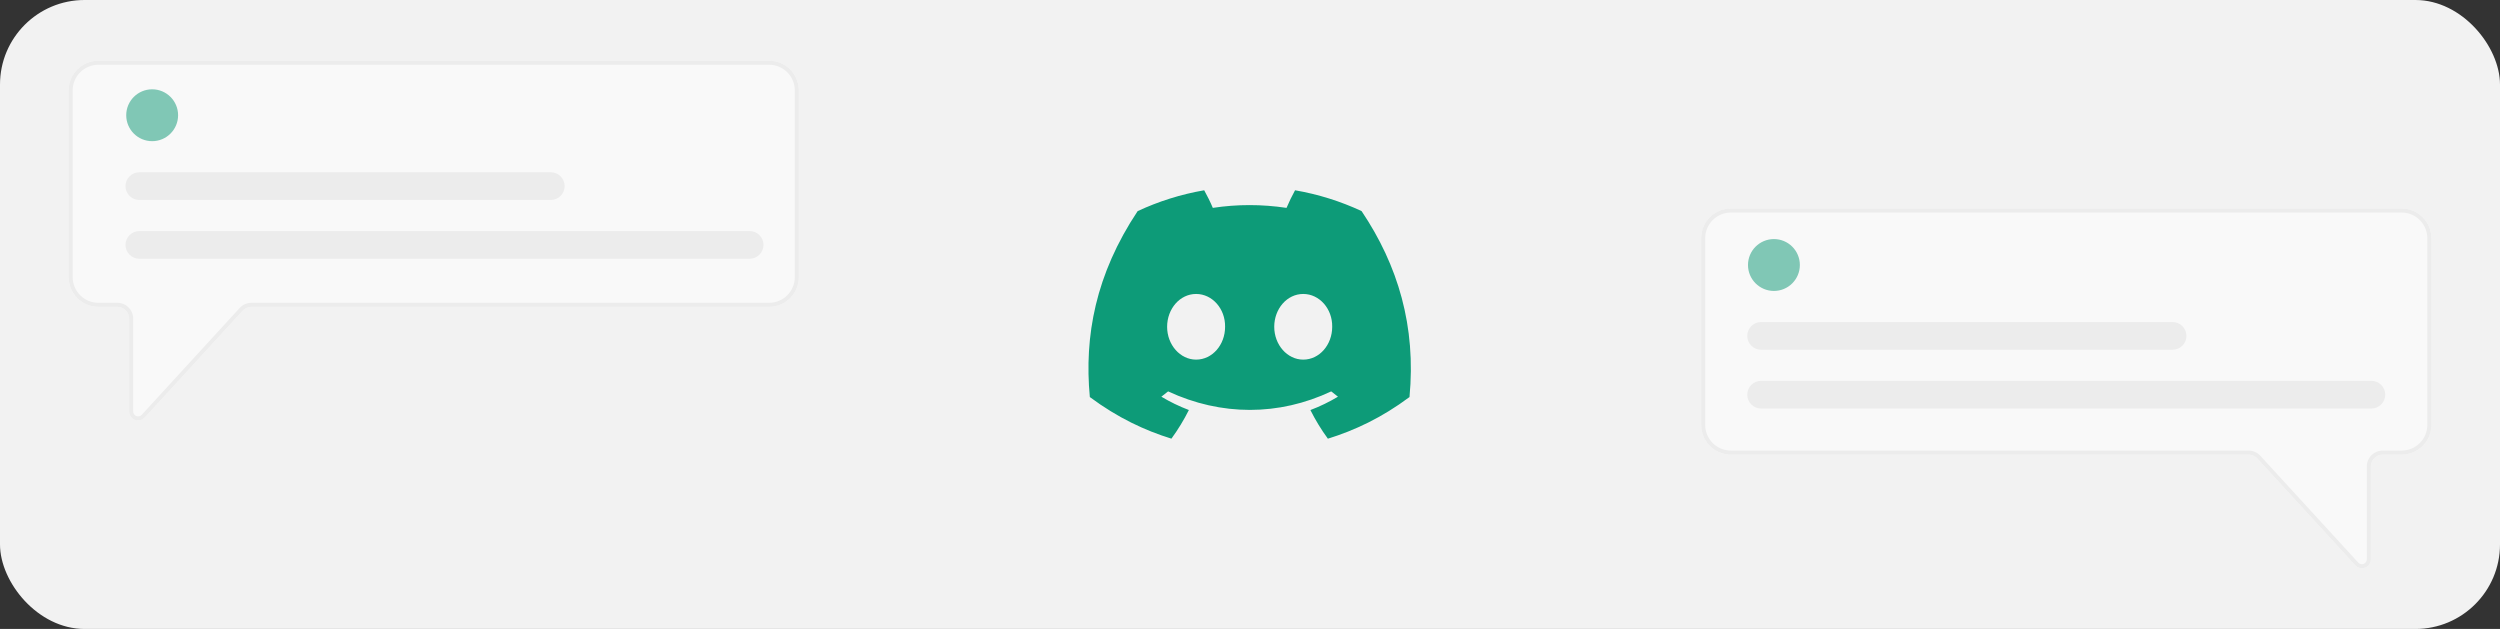 <svg width="473" height="119" viewBox="0 0 473 119" fill="none" xmlns="http://www.w3.org/2000/svg">
<rect x="0" y="0" width="473" height="119" fill="#333333" stroke="none"/>
<rect width="473" height="119" rx="16" fill="#F2F2F2"/>
<g opacity="0.5">
<path d="M25.52 79.421C25.204 79.3 24.932 79.085 24.74 78.805C24.549 78.525 24.447 78.193 24.448 77.854V60.283C24.448 59.689 24.211 59.119 23.791 58.698C23.37 58.278 22.8 58.041 22.205 58.04H18.607C17.12 58.039 15.695 57.447 14.644 56.396C13.593 55.345 13.002 53.92 13 52.433V17.107C13.002 15.62 13.593 14.195 14.644 13.144C15.695 12.093 17.12 11.502 18.607 11.5H145.52C147.006 11.502 148.431 12.093 149.483 13.144C150.534 14.195 151.125 15.62 151.127 17.107V52.433C151.125 53.92 150.534 55.345 149.483 56.396C148.431 57.447 147.006 58.039 145.52 58.04H47.561C47.25 58.041 46.943 58.105 46.658 58.231C46.373 58.356 46.118 58.539 45.908 58.768L27.37 78.99C27.214 79.163 27.023 79.3 26.81 79.394C26.598 79.489 26.367 79.537 26.135 79.538C25.925 79.537 25.716 79.498 25.52 79.421Z" fill="white"/>
<path d="M25.52 79.421C25.204 79.3 24.932 79.085 24.74 78.805C24.549 78.525 24.447 78.193 24.448 77.854V60.283C24.448 59.689 24.211 59.119 23.791 58.698C23.37 58.278 22.8 58.041 22.205 58.04H18.607C17.12 58.039 15.695 57.447 14.644 56.396C13.593 55.345 13.002 53.92 13 52.433V17.107C13.002 15.62 13.593 14.195 14.644 13.144C15.695 12.093 17.12 11.502 18.607 11.5H145.52C147.006 11.502 148.431 12.093 149.483 13.144C150.534 14.195 151.125 15.62 151.127 17.107V52.433C151.125 53.92 150.534 55.345 149.483 56.396C148.431 57.447 147.006 58.039 145.52 58.04H47.561C47.25 58.041 46.943 58.105 46.658 58.231C46.373 58.356 46.118 58.539 45.908 58.768L27.37 78.99C27.214 79.163 27.023 79.3 26.81 79.394C26.598 79.489 26.367 79.537 26.135 79.538C25.925 79.537 25.716 79.498 25.52 79.421ZM18.607 12.247C17.319 12.249 16.083 12.761 15.172 13.672C14.261 14.583 13.749 15.819 13.747 17.107V52.433C13.749 53.722 14.261 54.957 15.172 55.868C16.083 56.779 17.319 57.292 18.607 57.293H22.205C22.998 57.294 23.758 57.609 24.319 58.17C24.879 58.731 25.195 59.491 25.195 60.283V77.854C25.195 78.042 25.252 78.226 25.359 78.382C25.465 78.537 25.616 78.657 25.791 78.725C25.967 78.793 26.159 78.807 26.342 78.764C26.526 78.722 26.692 78.624 26.819 78.486L45.357 58.263C45.637 57.958 45.978 57.714 46.357 57.547C46.737 57.38 47.147 57.294 47.561 57.293H145.52C146.808 57.292 148.043 56.779 148.955 55.868C149.866 54.957 150.378 53.722 150.38 52.433V17.107C150.378 15.819 149.866 14.583 148.955 13.672C148.043 12.761 146.808 12.249 145.52 12.247H18.607Z" fill="#E5E5E5"/>
<path d="M28.789 26.71C31.498 26.71 33.695 24.513 33.695 21.803C33.695 19.094 31.498 16.897 28.789 16.897C26.079 16.897 23.882 19.094 23.882 21.803C23.882 24.513 26.079 26.71 28.789 26.71Z" fill="#0D9B78"/>
<path d="M141.831 48.952H26.366C26.023 48.953 25.682 48.885 25.364 48.754C25.046 48.623 24.757 48.43 24.514 48.187C24.271 47.944 24.078 47.655 23.946 47.338C23.814 47.02 23.747 46.679 23.747 46.336C23.747 45.992 23.814 45.651 23.946 45.334C24.078 45.016 24.271 44.727 24.514 44.484C24.757 44.241 25.046 44.048 25.364 43.917C25.682 43.786 26.023 43.718 26.366 43.719H141.831C142.525 43.719 143.19 43.995 143.681 44.485C144.172 44.976 144.448 45.642 144.448 46.336C144.448 47.03 144.172 47.695 143.681 48.186C143.19 48.677 142.525 48.952 141.831 48.952Z" fill="#E5E5E5"/>
<path d="M104.215 37.831H26.366C26.023 37.831 25.682 37.764 25.364 37.633C25.046 37.501 24.757 37.309 24.514 37.066C24.271 36.823 24.078 36.534 23.946 36.216C23.814 35.899 23.747 35.558 23.747 35.214C23.747 34.87 23.814 34.53 23.946 34.212C24.078 33.895 24.271 33.606 24.514 33.363C24.757 33.12 25.046 32.927 25.364 32.796C25.682 32.664 26.023 32.597 26.366 32.597H104.215C104.908 32.598 105.573 32.874 106.063 33.365C106.553 33.856 106.829 34.521 106.829 35.214C106.829 35.908 106.553 36.573 106.063 37.063C105.573 37.554 104.908 37.83 104.215 37.831Z" fill="#E5E5E5"/>
</g>
<path d="M257.609 39.936C253.661 38.097 249.439 36.761 245.025 36C244.482 36.975 243.849 38.288 243.412 39.331C238.72 38.629 234.071 38.629 229.465 39.331C229.029 38.288 228.381 36.975 227.834 36C223.415 36.761 219.188 38.102 215.24 39.946C207.275 51.925 205.116 63.607 206.196 75.123C211.478 79.049 216.597 81.434 221.63 82.995C222.873 81.293 223.981 79.483 224.936 77.576C223.118 76.888 221.376 76.04 219.73 75.055C220.167 74.733 220.594 74.396 221.007 74.05C231.044 78.722 241.949 78.722 251.866 74.05C252.284 74.396 252.711 74.733 253.142 75.055C251.492 76.045 249.746 76.893 247.927 77.581C248.882 79.483 249.986 81.298 251.233 83C256.271 81.439 261.395 79.054 266.677 75.123C267.944 61.773 264.513 50.199 257.609 39.936ZM226.303 68.041C223.29 68.041 220.819 65.241 220.819 61.831C220.819 58.422 223.238 55.617 226.303 55.617C229.369 55.617 231.84 58.417 231.787 61.831C231.792 65.241 229.369 68.041 226.303 68.041ZM246.569 68.041C243.556 68.041 241.086 65.241 241.086 61.831C241.086 58.422 243.504 55.617 246.569 55.617C249.635 55.617 252.106 58.417 252.053 61.831C252.053 65.241 249.635 68.041 246.569 68.041Z" fill="#0D9B78"/>
<g opacity="0.5">
<path d="M446.865 107.5C446.633 107.5 446.403 107.451 446.19 107.357C445.977 107.263 445.786 107.125 445.63 106.953L427.092 86.73C426.882 86.501 426.626 86.318 426.342 86.193C426.057 86.068 425.75 86.003 425.439 86.003H327.48C325.994 86.001 324.569 85.41 323.517 84.359C322.466 83.307 321.875 81.882 321.873 80.396V45.069C321.875 43.583 322.466 42.158 323.517 41.106C324.569 40.055 325.994 39.464 327.48 39.462H454.393C455.88 39.464 457.305 40.055 458.356 41.106C459.407 42.158 459.998 43.583 460 45.069V80.396C459.998 81.882 459.407 83.307 458.356 84.359C457.305 85.41 455.88 86.001 454.393 86.003H450.795C450.2 86.003 449.63 86.24 449.209 86.66C448.789 87.081 448.552 87.651 448.552 88.246V105.816C448.553 106.156 448.451 106.487 448.26 106.767C448.068 107.047 447.796 107.262 447.48 107.384C447.284 107.46 447.075 107.5 446.865 107.5Z" fill="white"/>
<path d="M446.865 107.5C446.633 107.5 446.403 107.451 446.19 107.357C445.977 107.263 445.786 107.125 445.63 106.953L427.092 86.73C426.882 86.501 426.626 86.318 426.342 86.193C426.057 86.068 425.75 86.003 425.439 86.003H327.48C325.994 86.001 324.569 85.41 323.517 84.359C322.466 83.307 321.875 81.882 321.873 80.396V45.069C321.875 43.583 322.466 42.158 323.517 41.106C324.569 40.055 325.994 39.464 327.48 39.462H454.393C455.88 39.464 457.305 40.055 458.356 41.106C459.407 42.158 459.998 43.583 460 45.069V80.396C459.998 81.882 459.407 83.307 458.356 84.359C457.305 85.41 455.88 86.001 454.393 86.003H450.795C450.2 86.003 449.63 86.24 449.209 86.66C448.789 87.081 448.552 87.651 448.552 88.246V105.816C448.553 106.156 448.451 106.487 448.26 106.767C448.068 107.047 447.796 107.262 447.48 107.384C447.284 107.46 447.075 107.5 446.865 107.5ZM327.48 40.21C326.192 40.211 324.957 40.724 324.045 41.635C323.134 42.546 322.622 43.781 322.62 45.069V80.396C322.622 81.684 323.134 82.919 324.045 83.831C324.957 84.742 326.192 85.254 327.48 85.255H425.439C425.853 85.256 426.263 85.342 426.643 85.509C427.022 85.676 427.363 85.92 427.643 86.225L446.181 106.448C446.308 106.587 446.474 106.684 446.658 106.727C446.841 106.77 447.033 106.756 447.209 106.688C447.384 106.619 447.535 106.5 447.641 106.344C447.748 106.189 447.805 106.005 447.805 105.816V88.246C447.805 87.453 448.121 86.693 448.681 86.132C449.242 85.572 450.002 85.256 450.795 85.255H454.393C455.681 85.254 456.917 84.742 457.828 83.831C458.739 82.919 459.251 81.684 459.253 80.396V45.069C459.251 43.781 458.739 42.546 457.828 41.635C456.917 40.724 455.681 40.211 454.393 40.21H327.48Z" fill="#E5E5E5"/>
<path d="M335.627 55.046C338.337 55.046 340.533 52.849 340.533 50.139C340.533 47.43 338.337 45.233 335.627 45.233C332.917 45.233 330.72 47.43 330.72 50.139C330.72 52.849 332.917 55.046 335.627 55.046Z" fill="#0D9B78"/>
<path d="M448.669 77.288H333.205C332.861 77.289 332.52 77.221 332.202 77.09C331.884 76.959 331.596 76.766 331.352 76.523C331.109 76.28 330.916 75.991 330.784 75.674C330.653 75.356 330.585 75.016 330.585 74.672C330.585 74.328 330.653 73.987 330.784 73.669C330.916 73.352 331.109 73.063 331.352 72.82C331.596 72.577 331.884 72.384 332.202 72.253C332.52 72.122 332.861 72.054 333.205 72.055H448.669C449.362 72.056 450.027 72.332 450.517 72.822C451.007 73.313 451.283 73.978 451.283 74.672C451.283 75.365 451.007 76.03 450.517 76.521C450.027 77.011 449.362 77.287 448.669 77.288Z" fill="#E5E5E5"/>
<path d="M411.053 66.167H333.205C332.861 66.167 332.52 66.1 332.202 65.969C331.884 65.837 331.596 65.645 331.352 65.402C331.109 65.159 330.916 64.87 330.784 64.552C330.653 64.235 330.585 63.894 330.585 63.55C330.585 63.206 330.653 62.866 330.784 62.548C330.916 62.23 331.109 61.942 331.352 61.699C331.596 61.456 331.884 61.263 332.202 61.132C332.52 61 332.861 60.933 333.205 60.934H411.053C411.747 60.934 412.413 61.209 412.903 61.7C413.394 62.191 413.67 62.856 413.67 63.55C413.67 64.244 413.394 64.91 412.903 65.401C412.413 65.891 411.747 66.167 411.053 66.167Z" fill="#E5E5E5"/>
</g>
</svg>
